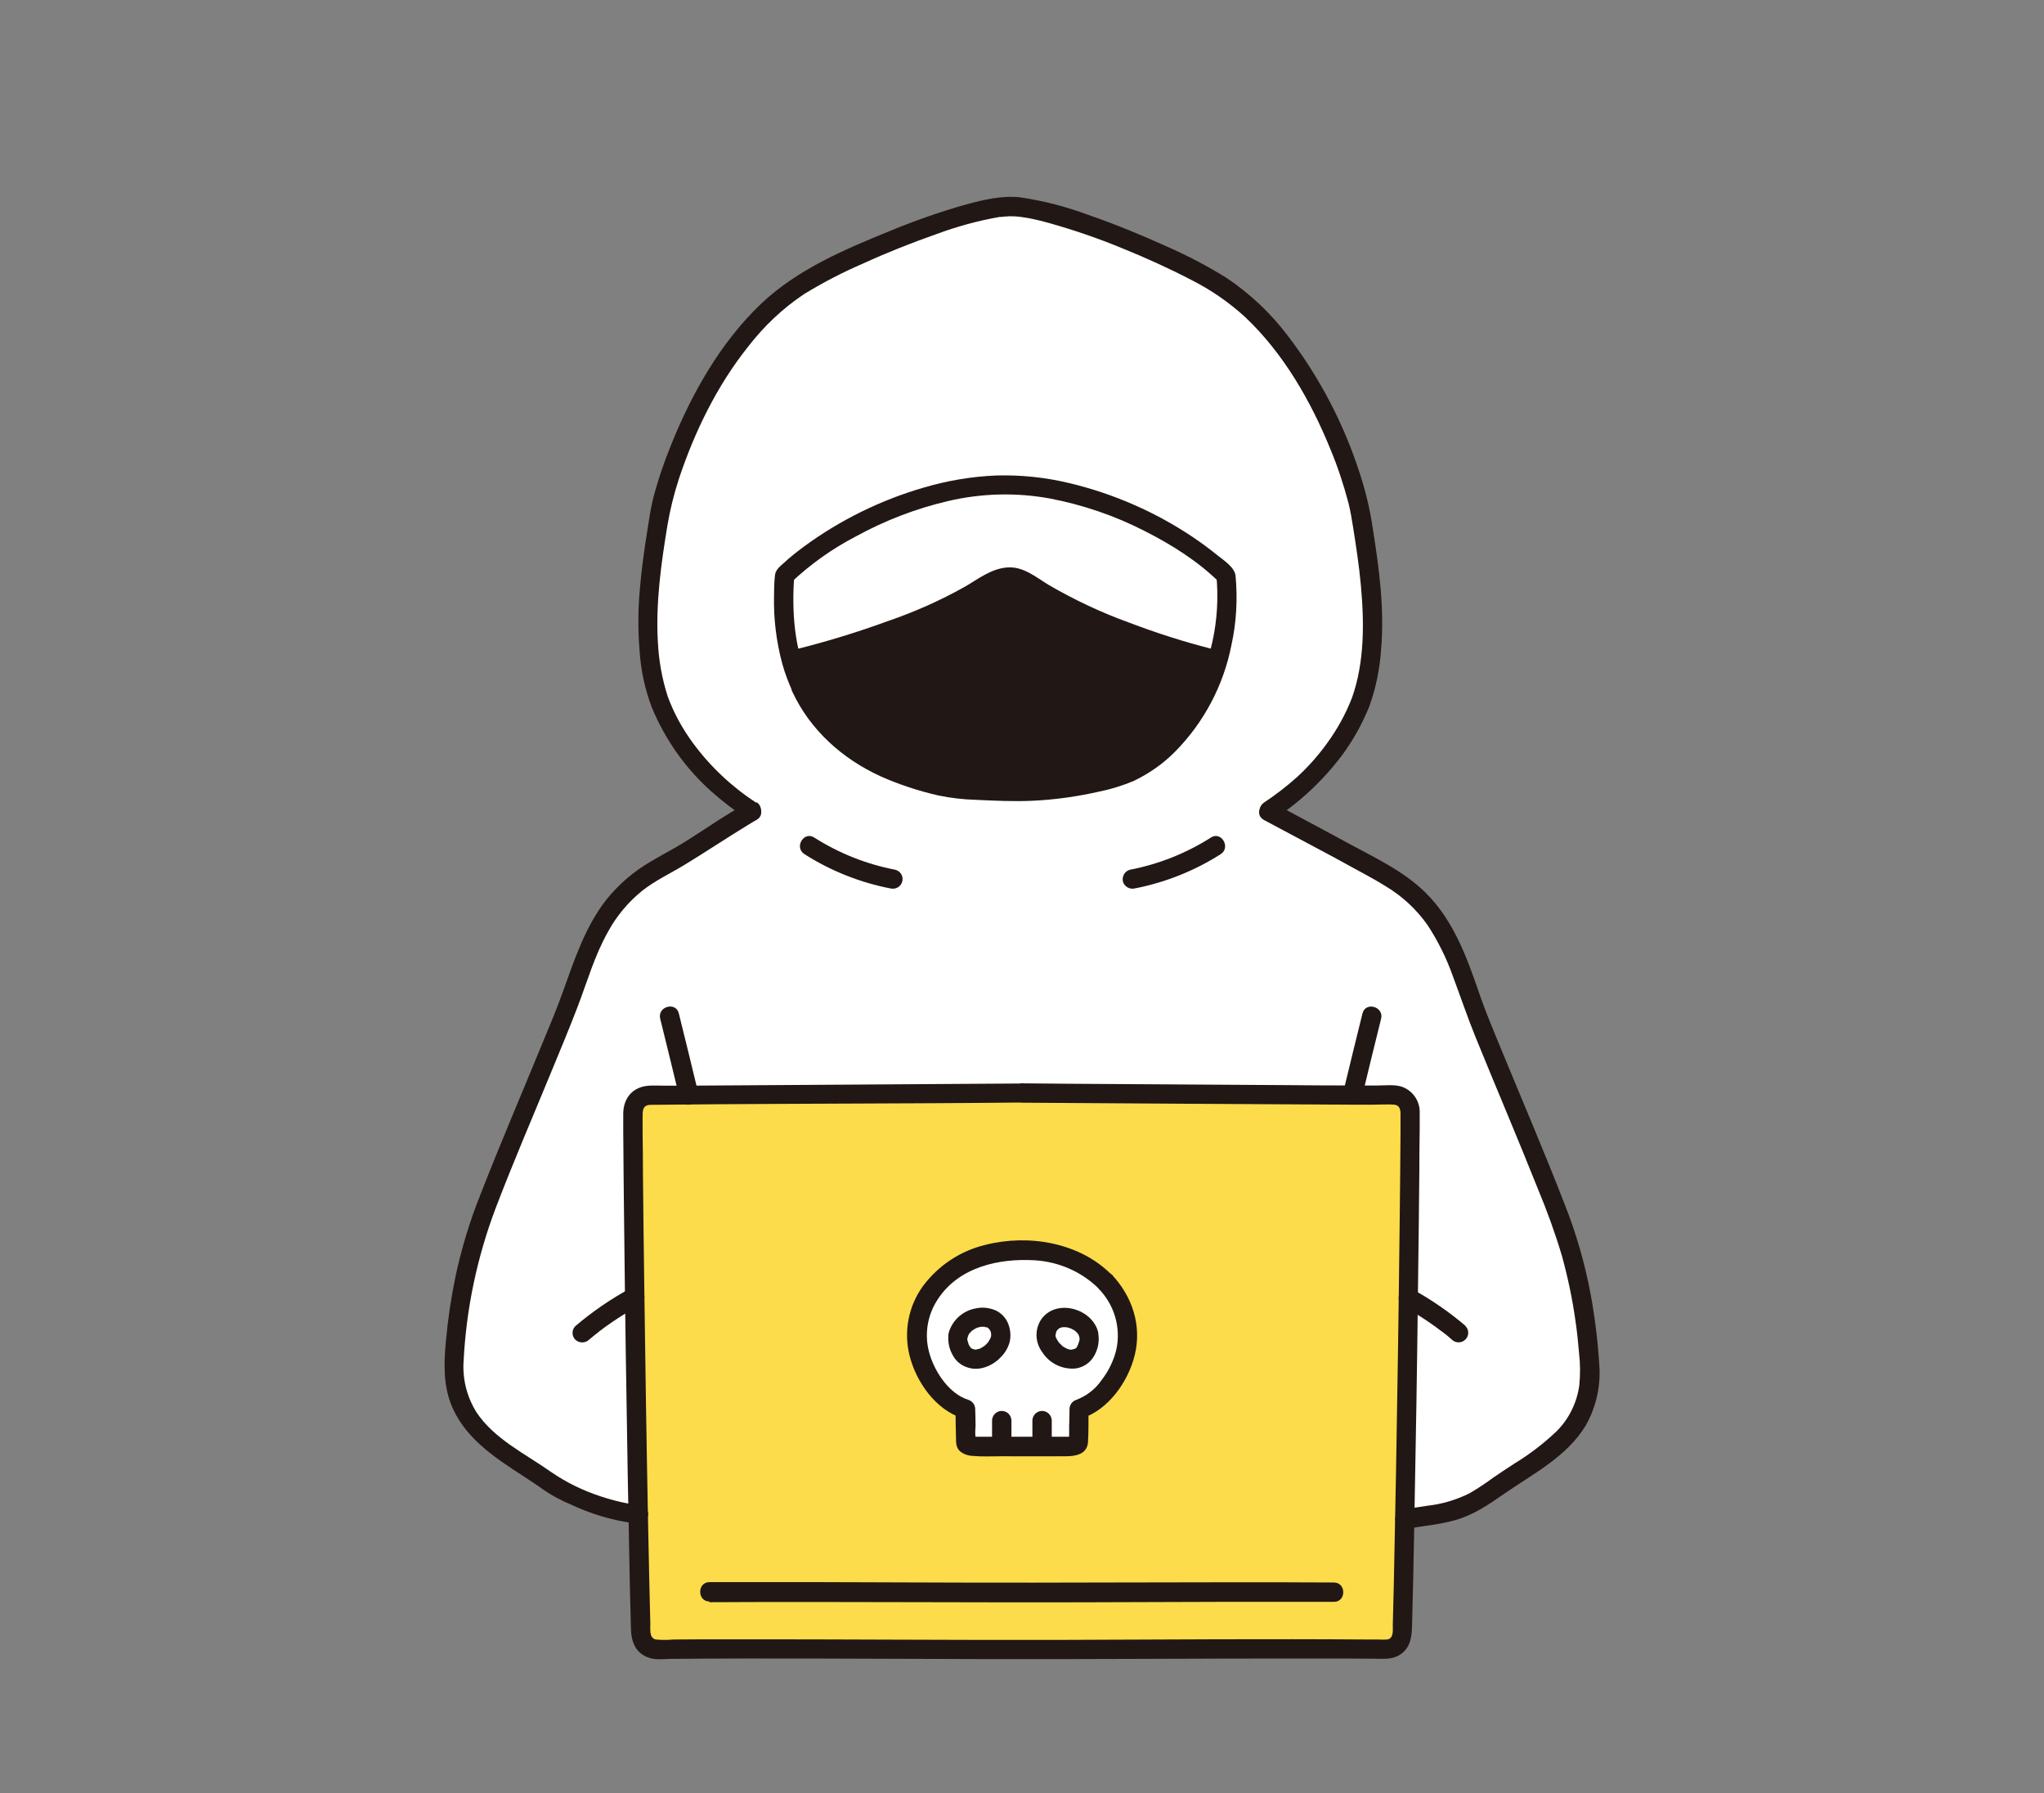 <?xml version="1.0" encoding="UTF-8"?>
<svg id="_レイヤー_1" data-name="レイヤー 1" xmlns="http://www.w3.org/2000/svg" width="114" height="100" viewBox="0 0 114 100">
  <rect x="0" y="0" width="114" height="100" fill="#808080" stroke="none"/>
  <defs>
    <style>
      .cls-1 {
        fill: #fcdc4a;
      }

      .cls-2 {
        fill: #fff;
      }

      .cls-3 {
        fill: #211715;
      }
    </style>
  </defs>
  <path class="cls-2" d="m78.36,84.74c1.99-.37,2.96-.21,4.9-1.63,1.64-1.21,3.88-2.25,4.86-4.13.44-.92.63-1.94.53-2.95-.15-2.49-.62-4.95-1.39-7.33-.84-2.5-4.61-11.18-5.23-13.01-.67-1.99-1.41-4.05-2.91-5.52-.83-.81-1.84-1.39-2.87-1.93-.81-.48-5.18-2.8-5.54-2.99,1.86-1.26,3.37-2.58,4.69-5.05.27-.49.48-1.01.64-1.54.91-3.23.38-6.67-.17-9.98-.3-1.86-2.64-9.14-7.49-12.52-2.29-1.6-9.45-4.44-12.06-4.63-2.61.19-9.77,3.02-12.06,4.63-4.84,3.39-7.18,10.67-7.49,12.52-.54,3.31-1.08,6.75-.16,9.98.16.54.37,1.05.64,1.54,1.32,2.47,2.84,3.8,4.69,5.06-.47.23-3.4,2.14-4.21,2.62-1.03.54-2.04,1.12-2.87,1.93-1.5,1.47-2.24,3.53-2.91,5.52-.62,1.83-4.38,10.51-5.23,13.01-.78,2.37-1.25,4.83-1.39,7.33-.1,1.01.09,2.04.53,2.95.98,1.88,3.22,2.92,4.86,4.13,1.49.92,3.15,1.51,4.89,1.73"/>
  <path class="cls-2" d="m44.68,38.32c-.74-1.61-1.11-3.65-.92-6.23,2.17-2.15,7.3-5.05,12.31-5.05s10.14,2.91,12.31,5.05c.52,5.83-2.93,10.46-6.39,11.33-1.46.39-2.96.62-4.48.69-1.6.07-4.29-.13-4.29-.13-3.42-.63-6.91-2.11-8.55-5.66Z"/>
  <path class="cls-2" d="m45.5,39.74c-.32-.45-.6-.92-.83-1.42-.22-.48-.4-.97-.54-1.48l.45-.11c2.89-.73,7.26-2.2,9.77-3.82.6-.39,1.26-.81,1.97-.72.43.09.84.29,1.19.57l.23.15c2.51,1.61,6.88,3.09,9.77,3.82l.41.1c-1.03,3.48-3.48,5.97-5.93,6.59-1.46.39-2.96.62-4.48.69-1.6.07-4.29-.13-4.29-.13-2.92-.54-5.9-1.7-7.73-4.24Z"/>
  <path class="cls-2" d="m61.61,71.47c-.17-.17-.35-.34-.54-.48-.96-.71-2.1-1.13-3.29-1.23-.25-.03-1.32-.03-1.57,0-1.19.1-2.33.52-3.29,1.23-.96.72-1.6,1.79-1.78,2.97-.17,1.34.39,2.71,1.31,3.7.37.43.84.75,1.37.93.01.6.02,1.21.03,1.82,0,.04,0,.09.03.13.02.03.05.05.09.06.18.06.37.09.56.08.82.02,4.11.02,4.94,0,.19,0,.38-.02.56-.08.04-.01.07-.03.09-.06.02-.04.03-.08.03-.13,0-.61.02-1.21.03-1.82.53-.18,1.01-.5,1.37-.93.92-.99,1.48-2.36,1.31-3.7-.13-.94-.57-1.81-1.24-2.49Z"/>
  <path class="cls-1" d="m77.77,61.1c-3.13-.01-11.94-.06-20.79-.13-8.85.06-17.66.12-20.79.13-.5,0-.9.4-.9.9,0,0,0,0,0,0,.02,5.08.26,22.67.45,29.13.01.49.42.88.92.87,2.83-.04,11.58-.02,20.32.01,8.74-.03,17.49-.06,20.32-.01.49,0,.9-.38.92-.87.19-6.46.43-24.05.45-29.13,0-.5-.4-.9-.89-.9,0,0,0,0,0,0Zm-16.23,16.56c-.37.43-.84.75-1.37.93-.01.6-.02,1.21-.03,1.82,0,.04,0,.09-.03.13-.02.03-.05.05-.09.06-.18.06-.37.09-.56.08-.82.02-4.11.02-4.94,0-.19,0-.38-.02-.56-.08-.04-.01-.07-.03-.09-.06-.02-.04-.03-.08-.03-.13,0-.61-.02-1.21-.03-1.82-.53-.18-1.01-.5-1.37-.93-.92-.99-1.48-2.36-1.31-3.7.18-1.19.82-2.26,1.78-2.97.96-.71,2.1-1.13,3.29-1.23.25-.03,1.32-.03,1.57,0,1.19.1,2.33.52,3.29,1.23.19.15.37.31.54.48.67.67,1.1,1.55,1.24,2.49.17,1.34-.39,2.71-1.31,3.7Z"/>
  <path class="cls-2" d="m44.68,38.32c-.74-1.61-1.11-3.65-.92-6.23,2.17-2.15,7.3-5.05,12.31-5.05s10.14,2.91,12.31,5.05c.52,5.83-2.93,10.46-6.39,11.33-1.46.39-2.96.62-4.48.69-1.6.07-4.29-.13-4.29-.13-3.42-.63-6.91-2.11-8.55-5.66Z"/>
  <path class="cls-3" d="m75.95,61.23c.35-1.48.72-2.95,1.08-4.42.16-.67-.87-.96-1.04-.29-.36,1.47-.73,2.95-1.08,4.42-.16.67.88.96,1.04.29Z"/>
  <path class="cls-3" d="m81.75,73.96c-.9-.77-1.88-1.45-2.93-2.03-.26-.15-.59-.06-.74.19-.15.26-.06.59.19.74h0c.49.27.97.57,1.44.89.23.15.45.32.66.48.03.02.06.04.01,0l.08.06c.06.05.12.1.18.14.11.09.22.18.33.28.21.21.55.21.76,0,.21-.21.21-.55,0-.75h0Z"/>
  <path class="cls-3" d="m36.82,56.81c.36,1.47.73,2.95,1.08,4.42.16.67,1.2.39,1.04-.29-.35-1.48-.72-2.95-1.08-4.42-.16-.67-1.2-.39-1.04.29Z"/>
  <path class="cls-3" d="m35.13,71.87c-1.08.59-2.1,1.29-3.04,2.09-.21.21-.21.55,0,.76.21.2.55.2.76,0,.11-.09.22-.18.33-.27.06-.05.12-.1.19-.15l.08-.07c.07-.05-.05.04.02-.01.23-.18.47-.35.71-.51.48-.33.98-.63,1.5-.91.25-.15.34-.48.19-.74-.15-.25-.48-.34-.74-.19h0Z"/>
  <path class="cls-3" d="m39.57,89.36c4.29-.03,8.58,0,12.87,0,5.24.02,10.47,0,15.71-.02,2.08,0,4.17,0,6.25,0,.69,0,.69-1.07,0-1.08-4.29-.03-8.58,0-12.87,0-5.24.02-10.47,0-15.71-.02-2.08,0-4.17,0-6.25,0-.69,0-.69,1.08,0,1.08h0Z"/>
  <path class="cls-3" d="m35.61,83.94s-.07,0-.11-.01c.08.01-.02,0-.03,0-.08-.01-.16-.02-.24-.04-.19-.03-.38-.07-.57-.11-.4-.09-.79-.2-1.18-.33-.97-.32-1.9-.77-2.74-1.35-1.43-1.01-3.18-1.84-4.17-3.34-.54-.87-.79-1.88-.71-2.9.15-2.89.75-5.73,1.77-8.44,1.01-2.65,2.14-5.26,3.22-7.89.46-1.11.92-2.22,1.35-3.34.55-1.43.96-2.9,1.72-4.24.48-.88,1.13-1.65,1.91-2.28.74-.58,1.59-.97,2.39-1.46,1.16-.71,2.29-1.46,3.45-2.17.17-.11.35-.21.52-.31.61-.33.07-1.26-.54-.93-1.15.62-2.24,1.39-3.35,2.09-.64.41-1.32.75-1.97,1.14-.96.55-1.8,1.27-2.5,2.13-1.21,1.55-1.8,3.39-2.46,5.22-.36,1.01-.78,1.99-1.19,2.98-1.13,2.76-2.31,5.5-3.39,8.28-.59,1.47-1.05,2.99-1.38,4.53-.25,1.2-.43,2.41-.54,3.63-.11,1.16-.15,2.34.26,3.45.71,1.9,2.44,3.03,4.06,4.08.39.26.79.51,1.17.79.47.32.97.58,1.5.8.85.4,1.74.7,2.65.89.37.08.73.13,1.1.18.3,0,.54-.24.54-.54,0-.29-.24-.53-.54-.54h0Z"/>
  <path class="cls-3" d="m78.5,85.26c.89-.16,1.8-.23,2.67-.48,1.02-.29,1.85-.86,2.71-1.46,1.62-1.12,3.52-2.08,4.57-3.83.59-1.06.85-2.26.74-3.47-.08-1.28-.24-2.55-.47-3.81-.32-1.73-.81-3.42-1.46-5.06-1.12-2.89-2.35-5.75-3.53-8.62-.4-.98-.82-1.96-1.17-2.96-.71-2.07-1.46-4.22-3.06-5.79-1.21-1.19-2.79-1.93-4.27-2.73-1.24-.68-2.49-1.34-3.74-2.01l-.46-.24c-.61-.33-1.15.6-.54.93,1.04.56,2.09,1.12,3.13,1.67.6.32,1.2.64,1.79.97.64.35,1.29.69,1.91,1.08.91.55,1.7,1.29,2.31,2.16.58.89,1.06,1.86,1.41,2.86.42,1.12.8,2.25,1.25,3.36,1.15,2.83,2.35,5.63,3.48,8.47.51,1.22.96,2.46,1.34,3.73.33,1.2.59,2.42.76,3.65.09.6.15,1.2.2,1.8.07.6.07,1.2.01,1.8-.14.98-.59,1.89-1.3,2.58-.69.65-1.44,1.23-2.26,1.73-.41.27-.82.53-1.22.81-.43.32-.87.61-1.33.88-.74.37-1.54.61-2.36.7-.47.07-.94.14-1.4.22-.28.08-.45.38-.38.66.08.28.38.45.66.38h0Z"/>
  <path class="cls-3" d="m44.87,47.64c1.46.93,3.09,1.58,4.79,1.91.29.07.58-.09.66-.38.08-.29-.09-.58-.38-.66-1.61-.31-3.15-.92-4.53-1.8-.59-.37-1.13.56-.54.93h0Z"/>
  <path class="cls-3" d="m42.18,44.77c-1.37-.89-2.57-2.02-3.54-3.34-.58-.79-1.06-1.66-1.4-2.59-.32-.99-.5-2.02-.55-3.06-.12-2.16.18-4.32.53-6.45.15-.9.37-1.78.65-2.64.87-2.61,2.12-5.18,3.85-7.35.88-1.14,1.93-2.14,3.13-2.94,1.05-.64,2.14-1.21,3.26-1.69,1.33-.61,2.69-1.15,4.08-1.64,1.16-.43,2.35-.76,3.56-.97.08-.01-.09.01,0,0,.02,0,.04,0,.07,0,.06,0,.11-.01.17-.02.1,0,.2-.01.31-.02.21,0,.43.01.64.04.06,0-.02,0-.03,0,.03,0,.06,0,.1.01.07.01.13.02.2.03.14.02.28.05.42.08.29.06.57.13.85.21,1.38.39,2.74.85,4.07,1.4,1.31.53,2.6,1.11,3.85,1.76,1.1.55,2.12,1.25,3.03,2.08,2.14,2.01,3.68,4.7,4.77,7.38.41.98.74,1.99,1.01,3.01.11.45.19.91.26,1.37.17,1.07.33,2.13.43,3.21.19,2.08.21,4.3-.5,6.29-.35.9-.82,1.75-1.39,2.53-.49.68-1.05,1.31-1.67,1.88-.58.52-1.19.99-1.84,1.42-.57.39-.03,1.32.54.93,1.47-.96,2.76-2.17,3.82-3.58.62-.84,1.12-1.75,1.51-2.71.37-1.03.59-2.11.66-3.21.19-2.23-.11-4.48-.46-6.68-.15-1.02-.38-2.03-.7-3.01-.89-2.81-2.26-5.44-4.05-7.78-.94-1.24-2.08-2.32-3.38-3.2-1.07-.67-2.2-1.26-3.36-1.77-1.43-.65-2.89-1.25-4.37-1.76-1.23-.46-2.5-.79-3.79-.98-1.03-.12-2.07.13-3.06.4-1.42.4-2.81.89-4.17,1.45-2.56,1.04-5.22,2.16-7.25,4.09-2.26,2.16-3.85,4.98-5.01,7.86-.41,1-.75,2.02-1.02,3.06-.13.55-.21,1.12-.3,1.68-.18,1.13-.34,2.26-.43,3.39-.1,1.11-.1,2.23-.01,3.34.07,1.09.3,2.17.69,3.19.74,1.78,1.86,3.37,3.3,4.66.63.56,1.3,1.07,2,1.54.57.39,1.11-.54.54-.93Z"/>
  <path class="cls-3" d="m67.54,46.71c-1.38.88-2.92,1.49-4.53,1.8-.28.08-.45.38-.38.66.08.28.38.45.66.38,1.7-.33,3.33-.98,4.79-1.91.58-.37.04-1.3-.54-.93h0Z"/>
  <path class="cls-3" d="m53.96,74.63c.01-.05.03-.1.04-.15.02-.07-.05.1-.01.03.01-.02.02-.04.03-.06.02-.05.05-.09.08-.13,0,0-.09.1-.02.03.02-.02.04-.04.06-.06.02-.02.1-.11.12-.11,0,0-.11.08-.02.02.02-.01.04-.03.06-.04.04-.03.08-.05.12-.07.02-.01.04-.02.06-.03-.07.03-.08.04-.05.02.02,0,.03-.01.05-.02.05-.02.09-.03.14-.04.02,0,.05-.01.07-.02.09-.02-.02,0-.03,0,.05,0,.1,0,.15,0,.03,0,.06,0,.09,0,.09,0,.02.02-.01,0,.05.02.09.03.14.03h.03s.05.03,0,.01c-.05-.05,0,0,.02.01s.04.03.06.04c.06.03-.07-.07-.03-.02.02.02.04.04.06.06.07.06-.04-.07-.01-.02.02.04.05.07.07.11.05.09-.02,0,0-.02,0,.02.01.04.02.06.01.04.02.09.03.13.01.05-.02.06,0-.04,0,.03,0,.07,0,.1,0,.02,0,.04,0,.07,0,.07-.03.01,0-.04-.01.02-.01.13-.03.13,0,0,.05-.1.01-.03-.01.02-.02.04-.03.07-.03.05-.06.11-.09.16-.01.02-.03.04-.04.06.04-.01.06-.07.02-.02-.04.04-.07.08-.11.12-.03.03-.07.07-.11.1-.05.05.08-.06.02-.02-.03.02-.06.04-.1.07-.04.03-.09.05-.14.08-.06.04.09-.03.02,0-.03.01-.06.02-.09.03s-.13.01-.15.04c.01-.01.13,0,.03,0h-.12c-.09,0,.04-.01.03,0-.03,0-.06-.01-.09-.02-.02,0-.04-.02-.07-.02-.04-.01-.02,0,.04.02-.02,0-.03-.02-.05-.02-.02-.01-.04-.02-.06-.04-.09-.05,0-.02,0,0-.02-.02-.03-.03-.05-.05-.08-.07.05.09,0,0-.03-.05-.1-.13-.1-.19,0,.01.04.11,0,.01-.01-.04-.03-.08-.04-.12,0-.03-.02-.05-.02-.08,0-.02-.02-.13-.01-.05,0,.09,0-.05,0-.05,0-.03.02-.16,0-.04.07-.29-.09-.58-.38-.66-.29-.08-.58.09-.66.38-.06.41,0,.83.2,1.19.17.35.46.61.83.73.67.24,1.43-.08,1.89-.58.24-.24.41-.54.49-.87.07-.35.03-.72-.12-1.05-.13-.29-.37-.53-.66-.67-.35-.15-.73-.2-1.1-.12-.73.12-1.33.66-1.53,1.37-.08.29.09.58.38.66s.58-.09.66-.38h0Z"/>
  <path class="cls-3" d="m61.26,74.35c-.29-1.37-2.36-1.96-3.19-.76-.18.27-.27.59-.26.91.01.34.13.66.33.93.41.63,1.14.97,1.88.89.41-.07.77-.31.98-.66.24-.39.33-.85.25-1.31-.08-.29-.38-.45-.66-.38-.28.09-.45.38-.38.66-.02-.11,0-.04,0,0,0,.03,0,.07,0,.11,0,.08.02-.09,0-.02,0,.03-.01.05-.02.08-.02.06-.04.12-.06.18,0,.03-.02.1,0-.01-.01.03-.03.07-.04.1-.01.03-.03.05-.04.07v.02c-.05.05-.04.05,0-.02-.02.02-.03.04-.05.05-.06.06.02,0,.03-.02,0,.02-.1.06-.12.07-.09.05.02-.01.03-.01-.04,0-.07.02-.1.03-.02,0-.05,0-.07.01.01,0,.13,0,.03,0-.03,0-.13.02-.15,0,.03.02.1.02.03,0-.03,0-.05-.01-.08-.02-.03,0-.06-.02-.09-.03-.11-.04,0,0,0,0s-.13-.07-.14-.07c-.03-.02-.06-.04-.08-.05-.02-.01-.08-.06-.02-.01.06.05-.06-.05-.07-.07-.04-.04-.09-.09-.13-.13-.01-.02-.05-.08-.02-.02s0,0-.01-.02c-.03-.04-.06-.09-.09-.14-.02-.05-.04-.09-.07-.13.01.02.03.11.01.03,0-.03-.01-.07-.02-.1,0,.01,0,.13,0,.04,0-.02,0-.04,0-.07s0-.04,0-.07c0-.09,0,.03,0,.04.01-.04.02-.09.03-.13,0-.02.01-.04.02-.06.03-.11-.05.09,0,0,.02-.04.04-.08.07-.11.05-.08-.02.03-.02.03.02-.02.04-.04.06-.06.03-.03.06-.02,0-.01l-.03.02s.03-.02.05-.03c.02-.01.04-.02.06-.04.04-.02.02-.01-.04.02.02,0,.03-.01.05-.02.05-.02.09-.02.14-.04.07-.02-.11,0-.03,0,.03,0,.06,0,.09,0,.05,0,.1,0,.15,0,.08,0-.02-.01-.03,0,.01,0,.1.02.11.02.05.01.11.03.16.05.02,0,.09.04.02,0-.08-.04.03.02.05.03.05.02.09.05.14.08.02.01.04.03.06.04-.06-.05-.07-.06-.03-.02l.03.02s.08.08.12.12c.03.03.03.07-.02-.03.02.03.04.06.06.09.01.02.02.04.03.06,0,.02.06.11.02.03s0,.02,0,.03c0,.03.02.07.02.1.08.29.38.45.66.38.28-.09.45-.38.37-.66Z"/>
  <path class="cls-3" d="m61.99,71.09c-1.78-1.8-4.64-2.27-7.03-1.66-1.39.33-2.61,1.14-3.47,2.28-.82,1.12-1.1,2.55-.76,3.9.37,1.47,1.46,3.02,2.95,3.49l-.39-.52c0,.54.02,1.07.03,1.61,0,.27,0,.54.21.74.2.17.46.26.72.27.53.05,1.08.02,1.61.02,1.19,0,2.39.01,3.58,0,.55,0,1.19-.11,1.24-.78.04-.61.02-1.24.03-1.85l-.39.52c1.5-.47,2.61-2.06,2.97-3.54.4-1.64-.14-3.27-1.28-4.48-.48-.5-1.24.26-.76.76.9.9,1.28,2.19,1.01,3.43-.15.61-.43,1.19-.82,1.69-.34.5-.83.88-1.4,1.1-.23.07-.39.28-.39.52,0,.32-.01.64-.02.96,0,.14,0,.29,0,.43,0,.14,0,.28-.01.41l.14-.24c.11-.11,0-.03-.08-.02-.08,0-.16,0-.23,0-.07,0-.14,0-.21,0-.2,0-.41,0-.61,0-.53,0-1.06,0-1.6,0-.53,0-1.06,0-1.6,0-.2,0-.4,0-.59,0-.07,0-.15,0-.22,0-.07,0-.13,0-.2,0-.08,0-.24-.09-.13.02l.14.24c-.04-.28-.05-.56-.02-.84,0-.32-.01-.64-.02-.96,0-.24-.16-.45-.39-.52-1.04-.33-1.82-1.49-2.13-2.48-.34-1.05-.18-2.2.43-3.12,1.17-1.8,3.4-2.3,5.41-2.18,1.33.08,2.6.63,3.55,1.56.49.49,1.25-.27.76-.76Z"/>
  <path class="cls-3" d="m57.58,79.23v1.21c0,.14.06.28.16.38.21.21.55.21.76,0,.1-.1.16-.24.16-.38v-1.21c0-.14-.06-.28-.16-.38-.21-.21-.55-.21-.76,0-.1.1-.16.24-.16.38Z"/>
  <path class="cls-3" d="m55.33,79.23v1.21c0,.14.06.28.16.38.21.21.55.21.76,0,.1-.1.16-.24.16-.38v-1.21c0-.14-.06-.28-.16-.38-.21-.21-.55-.21-.76,0-.1.1-.16.24-.16.38Z"/>
  <path class="cls-3" d="m45.5,39.74c-.32-.45-.6-.92-.83-1.42-.22-.48-.4-.97-.54-1.48l.45-.11c2.89-.73,7.26-2.2,9.77-3.82.6-.39,1.26-.81,1.97-.72.43.09.84.29,1.19.57l.23.15c2.51,1.61,6.88,3.09,9.77,3.82l.41.1c-1.03,3.48-3.48,5.97-5.93,6.59-1.46.39-2.96.62-4.48.69-1.6.07-4.29-.13-4.29-.13-2.92-.54-5.9-1.7-7.73-4.24Z"/>
  <path class="cls-3" d="m44.73,37.25c1.49-.37,2.96-.82,4.41-1.32,1.55-.52,3.07-1.15,4.53-1.89.67-.35,1.29-.81,1.97-1.14.34-.19.74-.22,1.1-.09.35.17.68.38.99.61,1.4.85,2.88,1.57,4.41,2.14,1.71.68,3.45,1.24,5.23,1.69.67.17.96-.87.29-1.04-1.58-.4-3.15-.9-4.67-1.48-1.56-.56-3.06-1.27-4.49-2.1-.73-.44-1.43-1.06-2.35-.98-.89.08-1.59.64-2.33,1.07-1.37.77-2.81,1.41-4.3,1.92-1.67.61-3.36,1.13-5.08,1.56-.67.17-.39,1.21.29,1.04h0Z"/>
  <path class="cls-3" d="m45.14,38.05c-.85-1.86-.99-3.95-.84-5.96l-.16.38c1.07-1.01,2.28-1.87,3.59-2.55,1.62-.89,3.36-1.56,5.17-1.98,1.85-.43,3.77-.48,5.64-.14,1.84.35,3.63.96,5.29,1.81,1.5.76,2.97,1.68,4.17,2.86l-.16-.38c.24,2.48-.3,4.97-1.55,7.12-.97,1.62-2.47,3.12-4.28,3.64-1.9.53-3.86.78-5.83.73-.93-.02-1.86-.06-2.79-.13-.06,0-.11,0-.17-.01.18.02-.07-.02-.09-.02l-.15-.03c-.15-.03-.31-.06-.46-.1-.56-.13-1.12-.28-1.67-.47-1.19-.38-2.3-.96-3.29-1.71-1.04-.82-1.87-1.87-2.43-3.06-.15-.25-.48-.34-.74-.19-.25.15-.34.48-.19.74,1,2.13,2.79,3.73,4.92,4.7,1.03.46,2.1.81,3.19,1.06.71.15,1.42.23,2.14.25,1.05.05,2.11.1,3.16.05,1.26-.06,2.51-.24,3.74-.52.64-.13,1.27-.33,1.87-.58.86-.41,1.65-.96,2.32-1.64,1.61-1.63,2.7-3.7,3.14-5.94.28-1.27.35-2.58.23-3.87-.05-.47-.66-.86-1.01-1.14-.43-.35-.87-.67-1.32-.98-2.12-1.43-4.48-2.46-6.96-3.05-1.33-.32-2.7-.46-4.08-.42-1.37.06-2.73.29-4.04.68-2.38.69-4.63,1.8-6.63,3.26-.41.3-.81.62-1.19.97-.21.19-.43.36-.46.67-.04.38-.05.76-.05,1.14-.03,1.28.13,2.55.46,3.78.15.54.35,1.06.58,1.57.15.25.48.34.74.19.25-.15.34-.48.19-.74Z"/>
  <path class="cls-3" d="m56.98,60.43c-6.19.04-12.37.08-18.56.12h-1.42c-.43,0-.92-.05-1.32.11-.65.25-.93.85-.92,1.51,0,.3,0,.61,0,.91.01,1.74.03,3.49.05,5.23.05,4.65.12,9.3.2,13.95.04,2.08.08,4.16.12,6.24.02.79.04,1.58.06,2.37.02.69.25,1.31.95,1.57.39.15.85.09,1.26.08,5.67-.05,11.34,0,17.01.01,6.46.02,12.91-.04,19.37-.03.95,0,1.9,0,2.85.01.46,0,.94.06,1.36-.17.61-.33.74-.92.76-1.55.05-1.78.09-3.56.12-5.34.09-4.66.17-9.32.22-13.99.03-2.05.05-4.1.07-6.15,0-.78.01-1.56.02-2.34,0-.3,0-.6,0-.89.03-.68-.41-1.3-1.06-1.49-.4-.11-.87-.05-1.28-.05-.48,0-.97,0-1.45,0-1.2,0-2.41-.01-3.61-.02-3.2-.02-6.4-.04-9.6-.06-1.74-.01-3.48-.02-5.22-.04-.69,0-.69,1.07,0,1.08,6.1.04,12.2.08,18.3.11.46,0,.91,0,1.37,0,.37,0,.75-.03,1.12,0,.41.04.36.43.36.74,0,.3,0,.61,0,.91-.01,1.74-.03,3.48-.05,5.22-.05,4.54-.12,9.08-.2,13.62-.04,2.04-.08,4.09-.12,6.13-.02.8-.04,1.6-.06,2.41,0,.28.06.74-.31.8-.17.01-.34.01-.51,0-.19,0-.37,0-.56,0-5.59-.04-11.18,0-16.76.02-6.33.02-12.67-.04-19-.03-.99,0-1.98,0-2.98.01-.33.03-.65.03-.98,0-.39-.08-.3-.59-.31-.89-.05-1.78-.08-3.57-.12-5.36-.09-4.55-.16-9.1-.22-13.65-.03-2-.05-4-.07-6,0-.78-.01-1.57-.02-2.35,0-.3,0-.6,0-.9,0-.35,0-.66.44-.67,5.2-.06,10.4-.06,15.6-.09,1.7-.01,3.41-.02,5.11-.04.69,0,.69-1.08,0-1.08Z"/>
</svg>